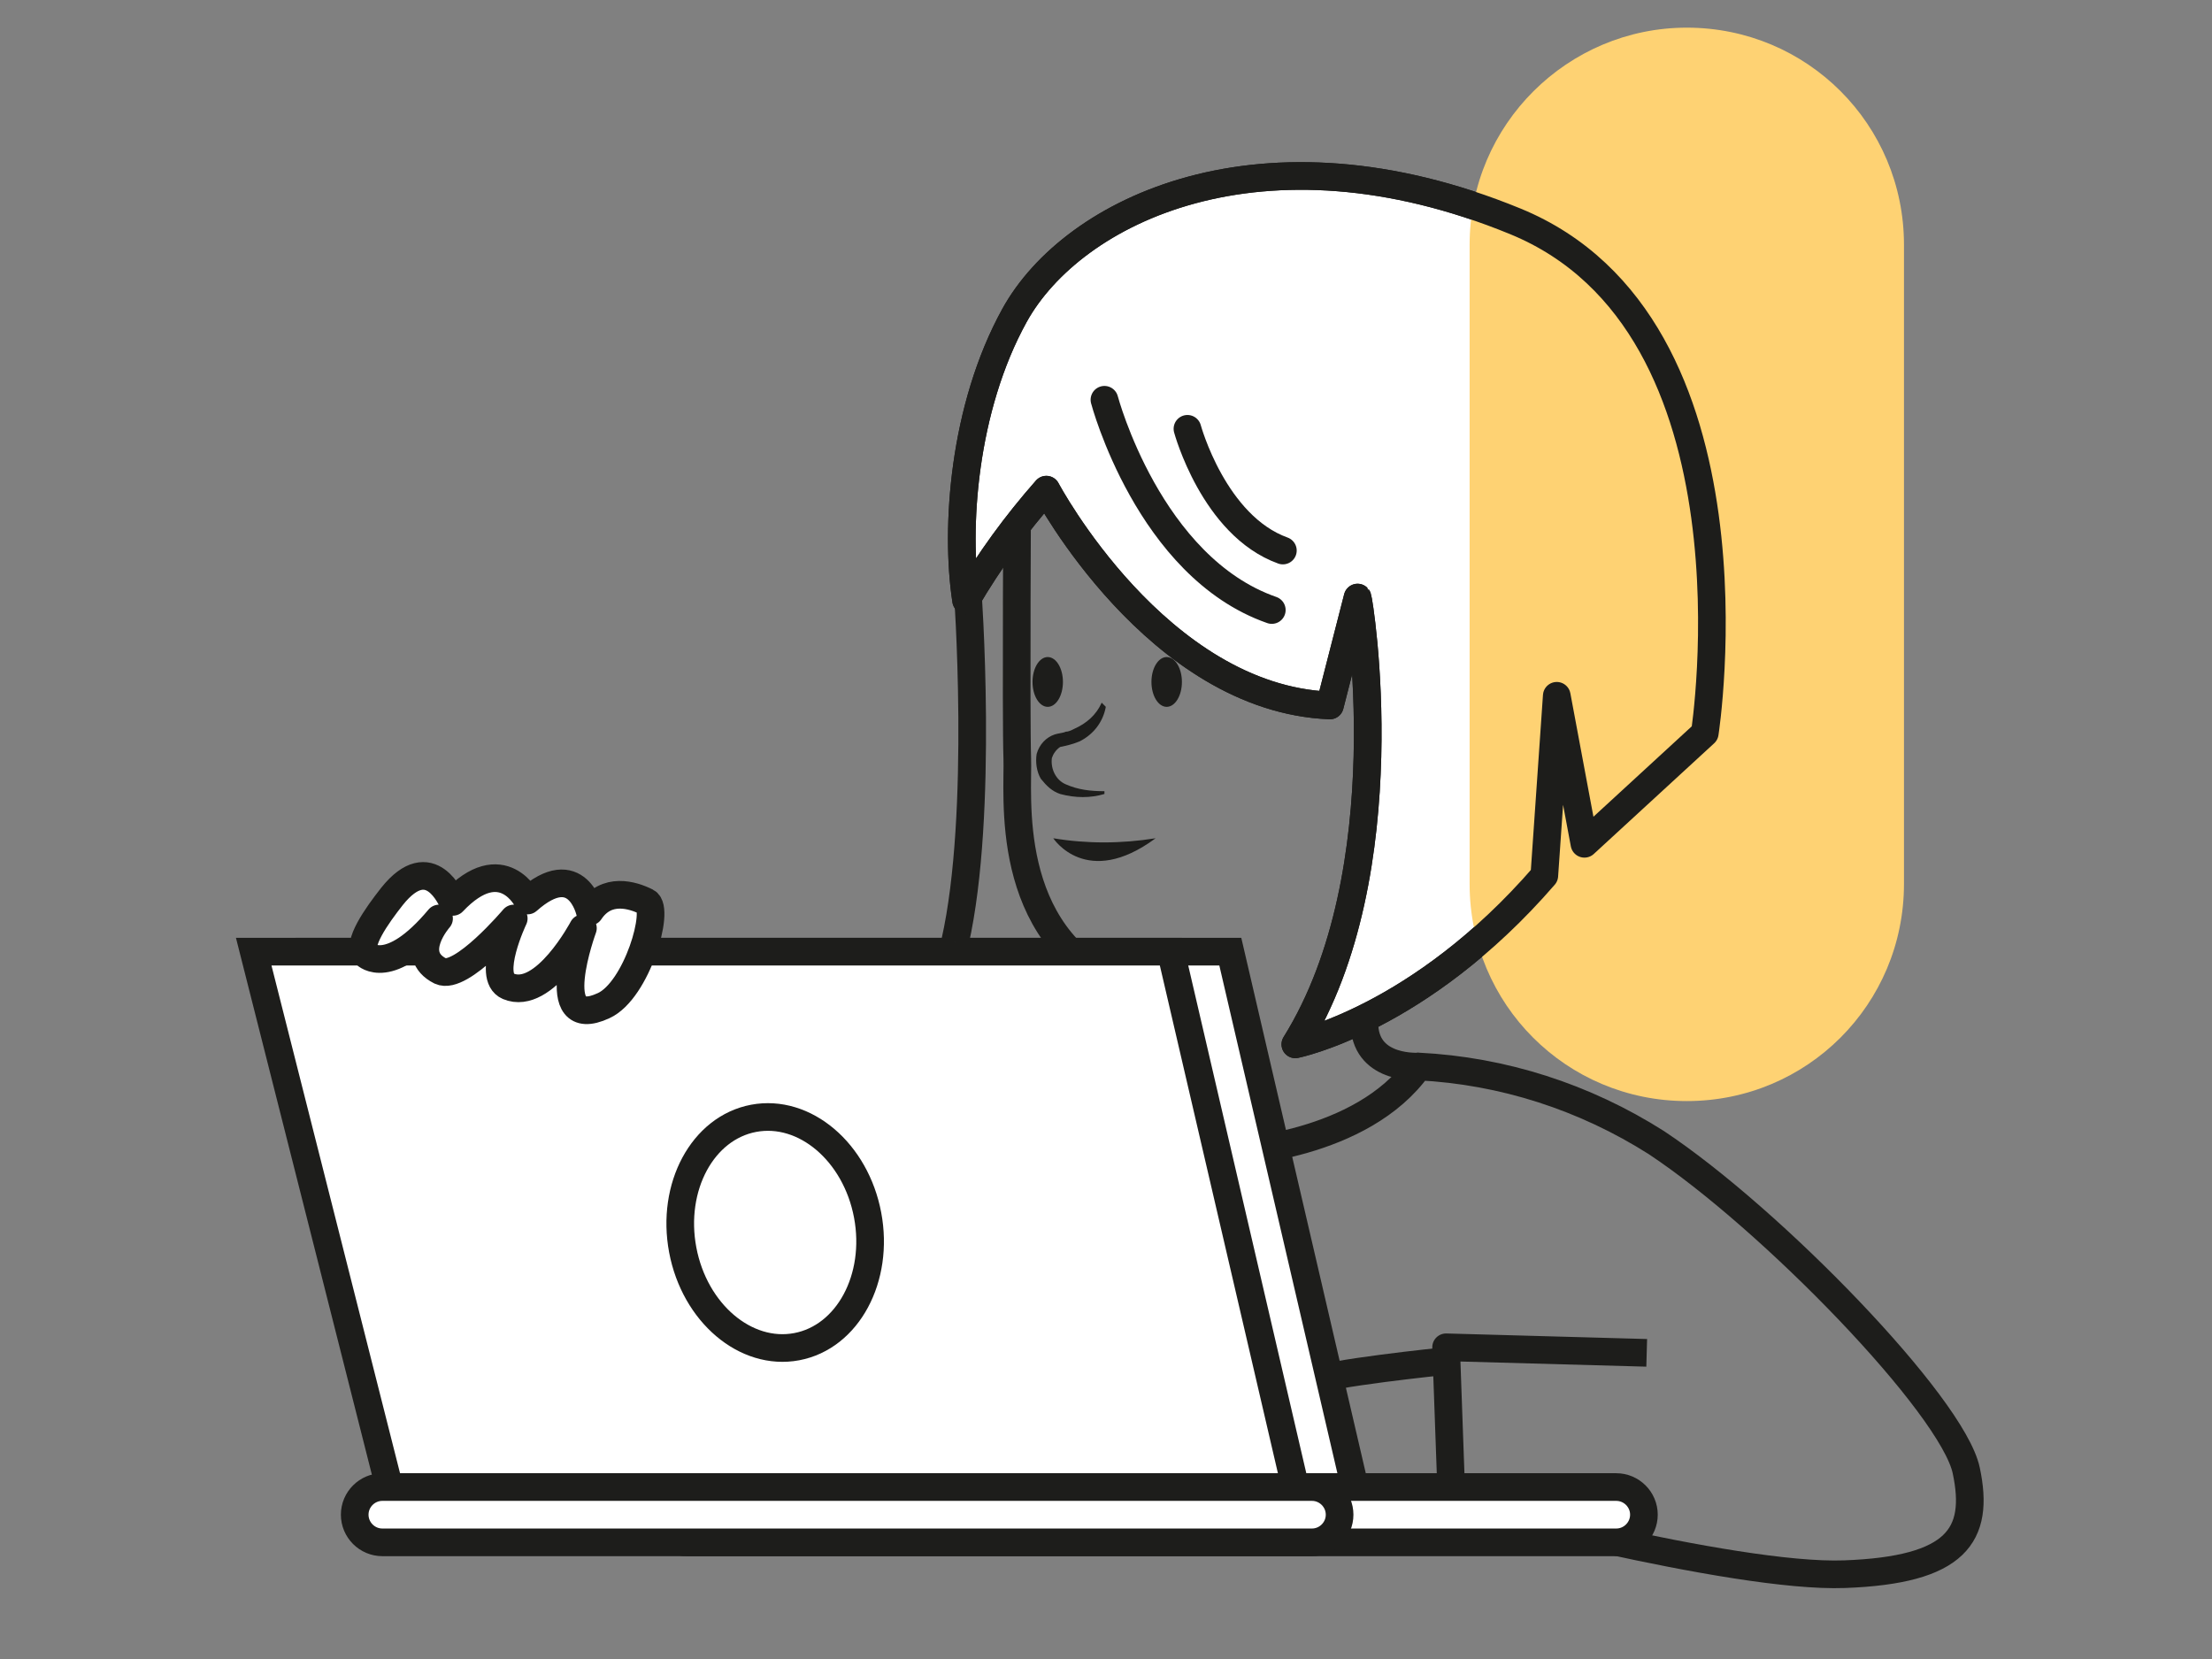<?xml version="1.0" encoding="utf-8"?>
<!-- Generator: Adobe Illustrator 16.0.4, SVG Export Plug-In . SVG Version: 6.00 Build 0)  -->
<!DOCTYPE svg PUBLIC "-//W3C//DTD SVG 1.1//EN" "http://www.w3.org/Graphics/SVG/1.1/DTD/svg11.dtd">
<svg version="1.1" id="Calque_1" xmlns="http://www.w3.org/2000/svg" xmlns:xlink="http://www.w3.org/1999/xlink" x="0px" y="0px"
	 width="160px" height="120px" viewBox="0 0 160 120" enable-background="new 0 0 160 120" xml:space="preserve">
<rect x="0" y="0" width="160" height="120" fill="#808080" stroke="none"/>
<path fill="none" stroke="#1D1D1B" stroke-width="2" stroke-linejoin="round" d="M89.093,83.348c0,0,9.404-0.4,13.508-6.205
	c6.102,0.303,12.006,2.203,17.208,5.505c8.307,5.501,21.412,19.012,22.414,23.712c1,4.704-0.7,7.206-8.805,7.505
	c-8.105,0.302-28.417-5.203-28.417-5.203L104.6,97.453l14.511,0.402"/>
<path fill="none" stroke="#1D1D1B" stroke-width="2" stroke-linejoin="round" d="M104.5,98.456c0,0-8.805,0.901-9.604,1.499
	c-0.8,0.602,3.001,7.607,3.001,7.607h6.604"/>
<path fill="none" stroke="#1D1D1B" stroke-width="2" stroke-linejoin="round" d="M102.699,77.143c0,0-3.801,0.303-4.002-2.9
	c-0.299-5.103,4.202-20.913,4.202-20.913l-8.004-17.41l-21.313-2.001c0,0-0.1,18.311,0,20.912c0.101,2.603-1.1,12.708,7.504,16.509"
	/>
<polygon fill="#FFFFFF" stroke="#1D1D1B" stroke-width="2" stroke-miterlimit="10" points="22.653,68.837 32.459,107.562 
	97.996,107.562 88.992,68.837 "/>
<polygon fill="#FFFFFF" stroke="#1D1D1B" stroke-width="2" stroke-miterlimit="10" points="18.352,68.837 28.157,107.562 
	93.694,107.562 84.689,68.837 "/>
<path fill="#FFFFFF" stroke="#1D1D1B" stroke-width="2" stroke-miterlimit="10" d="M49.669,107.562h67.239
	c1.099,0,2.001,0.899,2.001,1.999l0,0c0,1.101-0.902,2.001-2.001,2.001H49.669c-1.101,0-2.001-0.9-2.001-2.001l0,0
	C47.668,108.462,48.568,107.562,49.669,107.562z"/>
<path fill="#FFFFFF" stroke="#1D1D1B" stroke-width="2" stroke-miterlimit="10" d="M27.657,107.562h67.239
	c1.101,0,2.001,0.899,2.001,1.999l0,0c0,1.101-0.9,2.001-2.001,2.001H27.657c-1.101,0-2-0.9-2-2.001l0,0
	C25.656,108.462,26.556,107.562,27.657,107.562z"/>
<path fill="#FFFFFF" stroke="#1D1D1B" stroke-width="2" stroke-linejoin="round" d="M28.357,64.836
	c-1.102,1.4-2.602,3.503-1.902,4.202c0,0,1.702,1.7,5.303-2.601c0,0-2.301,2.601,0.1,3.802c1.501,0.7,5.303-3.802,5.303-3.802
	s-2.001,4.202-0.4,4.901c2.601,1.103,5.403-4.202,5.403-4.202s-2.802,7.605,1.501,5.604c2.4-1.099,4.102-7.004,3.102-7.505
	c-1.001-0.5-2.902-1.099-4.103,0.702c0,0-0.9-4.003-4.502-0.801c0,0-1.802-3.702-5.403,0.099
	C32.659,65.137,31.159,61.333,28.357,64.836z"/>
<path fill="#FFFFFF" stroke="#1D1D1B" stroke-width="2" stroke-linejoin="round" d="M93.694,75.541c0,0,9.005-1.801,18.011-12.205
	l0.9-13.008l2.001,10.706l8.706-8.005c0,0,4.602-29.517-13.71-37.021c-18.31-7.505-32.017-0.801-36.219,6.804
	c-3.702,6.704-4.303,15.408-3.502,20.611c1.701-2.901,3.602-5.503,5.803-8.004c0,0,8.004,15.109,20.511,15.609l2.002-7.805
	C98.298,43.324,101.499,63.035,93.694,75.541z"/>
<path fill="#FFFFFF" stroke="#1D1D1B" stroke-width="2" stroke-linejoin="round" d="M69.981,42.523c0,0,1.201,16.309-0.901,25.615"
	/>
<ellipse fill="#1D1D1B" cx="84.389" cy="49.327" rx="1.102" ry="1.801"/>
<ellipse fill="#1D1D1B" cx="75.785" cy="49.327" rx="1.1" ry="1.801"/>
<path fill="#1D1D1B" d="M79.986,51.127c-0.2,1.102-0.9,2.002-1.9,2.502c-0.5,0.2-0.9,0.3-1.401,0.4c-0.3,0.2-0.5,0.5-0.601,0.8
	c-0.1,0.801,0.301,1.602,1.001,1.901c0.901,0.399,1.801,0.5,2.802,0.5v0.201c-1,0.299-2.101,0.299-3.202,0
	c-0.601-0.201-1-0.602-1.4-1.103c-0.3-0.499-0.4-1.2-0.3-1.8c0.2-0.701,0.7-1.201,1.3-1.401c0.301-0.1,0.601-0.1,0.801-0.2
	c0.2,0,0.4-0.1,0.6-0.2c0.9-0.401,1.602-1.001,2.002-1.901L79.986,51.127z"/>
<path fill="#1D1D1B" d="M83.589,60.633c-2.502,0.401-5.003,0.401-7.404,0C76.185,60.633,78.585,64.336,83.589,60.633z"/>
<path fill="#FFFFFF" stroke="#1D1D1B" stroke-width="2" stroke-linejoin="round" d="M54.513,80.891
	c3.693-0.694,7.384,2.438,8.244,6.997c0.86,4.563-1.436,8.827-5.129,9.521c-3.692,0.695-7.384-2.438-8.244-6.998
	C48.524,85.85,50.82,81.586,54.513,80.891z"/>
<path fill="#FFFFFF" stroke="#1D1D1B" stroke-width="2" stroke-linecap="round" stroke-linejoin="round" d="M79.887,28.916
	c0,0,3.202,12.107,12.106,15.209"/>
<path fill="#FFFFFF" stroke="#1D1D1B" stroke-width="2" stroke-linecap="round" stroke-linejoin="round" d="M85.891,31.017
	c0,0,1.9,7.004,6.903,8.805"/>
<path fill="#FED273" d="M122.011,2L122.011,2c8.705,0,15.709,7.004,15.709,15.708v46.227c0,8.705-7.004,15.709-15.709,15.709l0,0
	c-8.704,0-15.71-7.004-15.71-15.709V17.708C106.301,9.004,113.406,2,122.011,2z"/>
<path fill="none" stroke="#1D1D1B" stroke-width="2" stroke-linejoin="round" d="M93.694,75.541c0,0,9.005-1.801,18.011-12.205
	l0.9-13.008l2.001,10.706l8.706-8.005c0,0,4.602-29.517-13.71-37.021c-18.31-7.505-32.017-0.801-36.219,6.804
	c-3.702,6.704-4.303,15.408-3.502,20.611c1.701-2.901,3.602-5.503,5.803-8.004c0,0,8.004,15.109,20.511,15.609l2.002-7.805
	C98.298,43.324,101.499,63.035,93.694,75.541z"/>
</svg>
